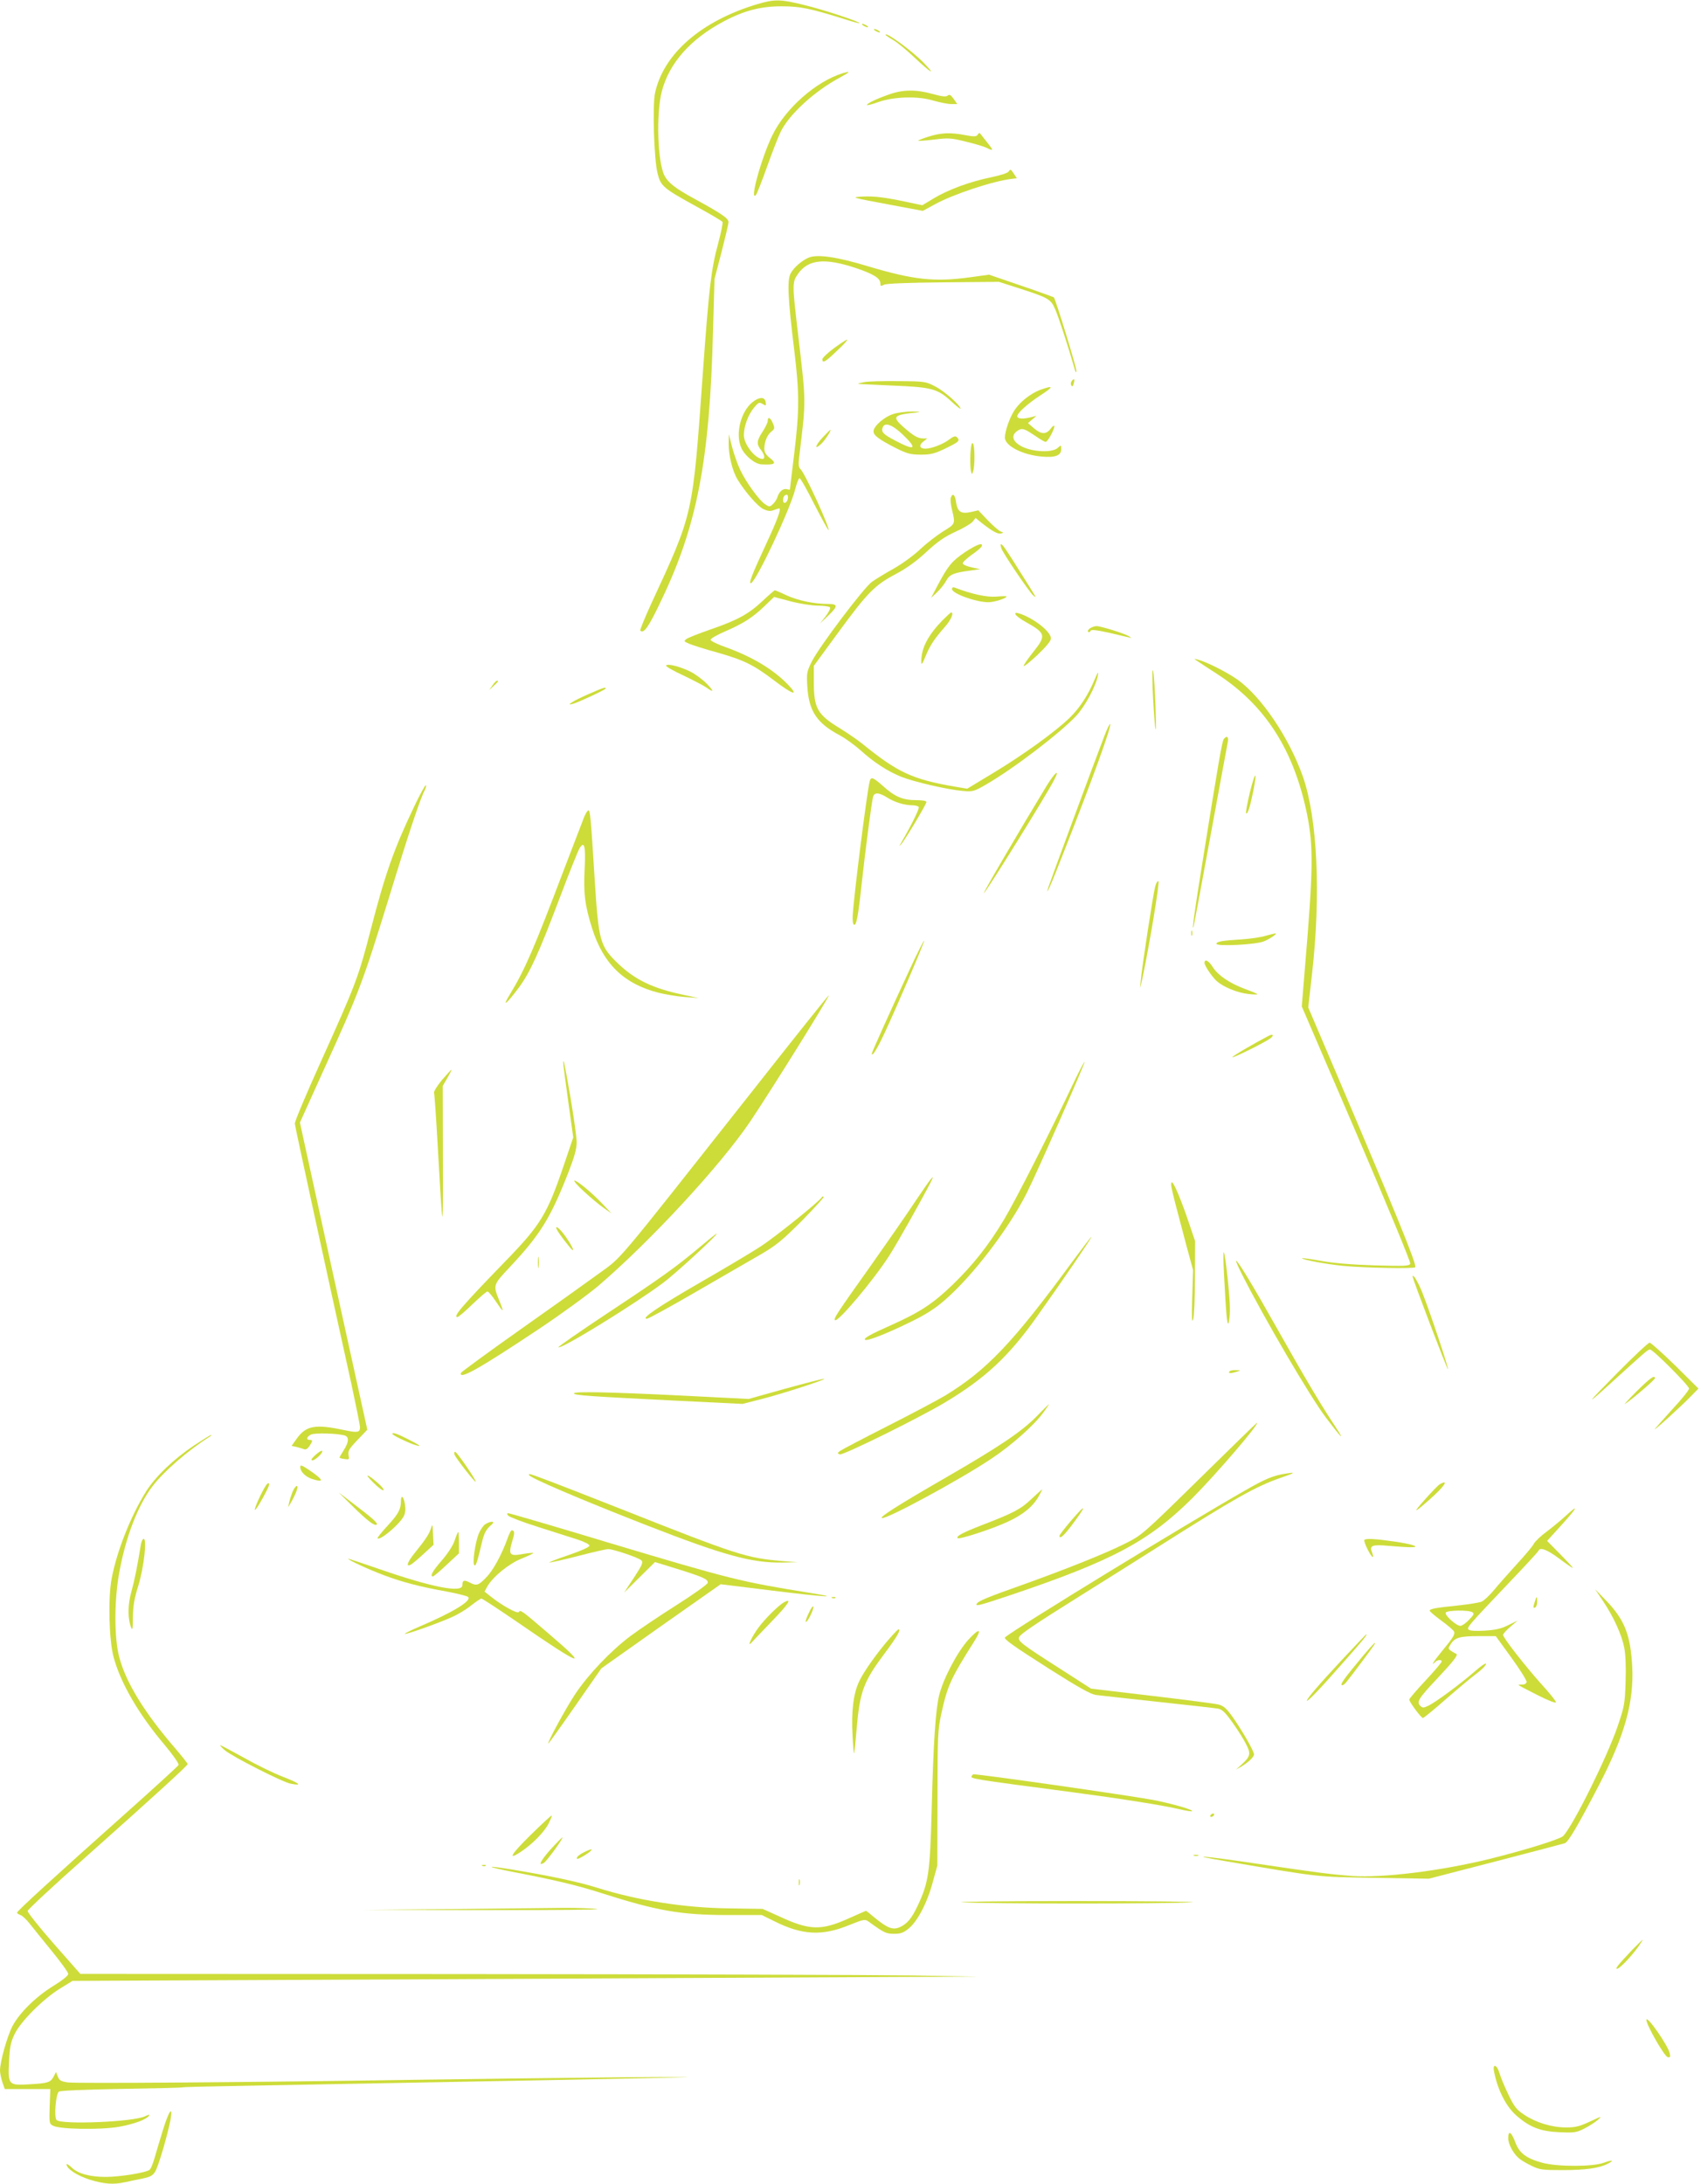 <?xml version="1.0" standalone="no"?>
<!DOCTYPE svg PUBLIC "-//W3C//DTD SVG 20010904//EN"
 "http://www.w3.org/TR/2001/REC-SVG-20010904/DTD/svg10.dtd">
<svg version="1.0" xmlns="http://www.w3.org/2000/svg"
 width="997pt" height="1280pt" viewBox="0 0 997 1280"
 preserveAspectRatio="xMidYMid meet">
<g transform="translate(0,1280) scale(0.1,-0.1)"
fill="#cddc39" stroke="none">
<path d="M4440 12776 c-331 -99 -552 -292 -601 -523 -15 -75 -6 -385 15 -468
18 -76 34 -89 227 -195 82 -45 152 -86 154 -91 3 -4 -8 -60 -25 -123 -42 -155
-54 -259 -90 -756 -61 -852 -54 -820 -305 -1363 -37 -81 -65 -150 -62 -153 20
-21 49 20 124 179 209 436 283 820 302 1572 l9 310 41 157 c22 86 41 166 41
176 0 22 -39 49 -200 137 -110 60 -153 93 -175 135 -41 80 -50 361 -16 494 43
166 168 307 362 410 120 64 220 90 344 89 104 0 166 -13 355 -72 52 -17 96
-29 98 -27 7 7 -209 79 -322 106 -139 35 -175 36 -276 6z"/>
<path d="M5060 12650 c8 -5 20 -10 25 -10 6 0 3 5 -5 10 -8 5 -19 10 -25 10
-5 0 -3 -5 5 -10z"/>
<path d="M5130 12620 c8 -5 20 -10 25 -10 6 0 3 5 -5 10 -8 5 -19 10 -25 10
-5 0 -3 -5 5 -10z"/>
<path d="M5190 12596 c0 -2 20 -16 44 -30 25 -14 83 -62 129 -106 97 -91 129
-108 47 -24 -66 67 -220 180 -220 160z"/>
<path d="M4940 12371 c-157 -48 -336 -206 -413 -364 -65 -134 -135 -389 -97
-351 6 6 35 80 65 164 30 84 66 178 81 208 50 102 198 238 348 318 60 33 65
39 16 25z"/>
<path d="M5210 12246 c-73 -25 -134 -55 -128 -62 3 -2 31 5 64 17 92 33 234
37 322 10 39 -11 87 -21 107 -21 l36 0 -21 30 c-17 24 -25 28 -35 20 -10 -9
-33 -6 -88 9 -96 27 -175 27 -257 -3z"/>
<path d="M5442 11999 c-35 -11 -62 -22 -60 -24 2 -2 44 1 94 7 82 10 97 10
184 -12 52 -12 107 -29 122 -36 43 -22 43 -17 2 34 -21 26 -39 49 -41 52 -2 2
-8 -2 -13 -10 -7 -11 -19 -12 -73 -2 -89 17 -141 14 -215 -9z"/>
<path d="M5913 11796 c-5 -10 -43 -22 -103 -35 -123 -25 -251 -72 -336 -123
l-68 -41 -81 17 c-134 29 -199 37 -266 34 -77 -4 -73 -5 168 -50 l182 -34 68
37 c108 60 344 138 455 151 l28 3 -19 29 c-16 24 -20 26 -28 12z"/>
<path d="M4740 11290 c-42 -18 -89 -60 -106 -93 -21 -39 -16 -147 21 -447 31
-257 31 -353 0 -610 -14 -113 -25 -207 -25 -209 0 -2 -9 -1 -19 2 -22 5 -45
-15 -55 -49 -4 -12 -15 -29 -26 -39 -18 -17 -21 -17 -45 -1 -35 23 -112 129
-146 201 -16 33 -37 94 -48 135 l-19 75 -1 -55 c-1 -67 22 -161 51 -209 44
-73 119 -159 152 -175 26 -12 41 -14 61 -6 14 5 29 10 32 10 14 0 -11 -68 -73
-201 -88 -190 -108 -242 -92 -237 31 11 228 429 258 547 9 36 20 66 26 68 5 2
44 -67 87 -153 44 -85 81 -153 83 -151 10 10 -136 329 -163 356 -12 11 -14 28
-9 70 42 351 42 307 -9 746 -32 272 -32 282 4 332 60 83 156 92 337 32 104
-35 144 -60 144 -90 0 -17 3 -18 21 -8 14 7 131 12 347 14 l327 3 109 -35
c183 -59 194 -65 221 -126 20 -46 78 -224 113 -347 6 -23 10 -28 11 -14 1 20
-122 420 -132 431 -3 2 -90 34 -193 69 l-187 64 -109 -15 c-211 -29 -332 -16
-603 65 -177 54 -295 71 -345 50z m-122 -1412 c-4 -27 -28 -36 -28 -10 0 20 8
32 22 32 5 0 8 -10 6 -22z"/>
<path d="M4888 10759 c-38 -28 -68 -57 -68 -65 0 -26 19 -15 87 51 38 35 64
64 58 64 -5 0 -40 -23 -77 -50z"/>
<path d="M6282 10567 c-6 -7 -7 -19 -3 -26 6 -9 10 -6 14 10 8 28 3 34 -11 16z"/>
<path d="M5065 10560 c-22 -4 -38 -8 -35 -10 3 -1 93 -5 200 -10 229 -9 265
-18 345 -92 30 -28 55 -47 55 -44 0 19 -93 102 -145 129 -59 31 -62 32 -220
33 -88 1 -178 -1 -200 -6z"/>
<path d="M6097 10515 c-55 -21 -117 -69 -149 -117 -29 -42 -58 -125 -58 -163
0 -48 102 -101 214 -111 79 -8 116 6 116 42 0 27 0 27 -21 8 -32 -28 -142 -24
-206 7 -59 29 -70 67 -29 94 28 18 37 15 113 -36 23 -16 46 -29 52 -29 12 0
51 72 51 92 0 7 -10 1 -21 -14 -27 -36 -56 -35 -99 2 l-35 30 25 21 25 22 -30
-8 c-46 -12 -78 -11 -82 3 -6 16 54 71 134 124 81 52 81 62 0 33z"/>
<path d="M4411 10443 c-68 -54 -102 -184 -67 -266 19 -46 80 -97 119 -99 81
-4 92 5 49 38 -23 18 -32 34 -32 54 0 40 17 82 42 101 19 15 20 20 8 48 -14
34 -30 41 -30 14 0 -10 -14 -38 -30 -63 -35 -53 -37 -73 -10 -107 22 -28 26
-53 9 -53 -42 0 -109 85 -109 140 0 51 26 121 60 161 26 31 30 33 50 21 20
-12 21 -11 18 10 -4 33 -37 33 -77 1z"/>
<path d="M5238 10374 c-54 -16 -118 -72 -118 -102 0 -24 29 -46 130 -98 66
-33 84 -38 145 -39 60 0 81 5 148 37 78 38 86 45 66 65 -9 9 -20 6 -44 -12
-35 -28 -106 -55 -141 -55 -34 0 -40 20 -13 41 l24 19 -25 0 c-32 1 -55 15
-115 67 -69 62 -60 72 85 86 19 2 6 4 -30 5 -36 0 -86 -6 -112 -14z m53 -121
c89 -85 74 -98 -43 -36 -71 37 -85 51 -74 78 12 32 56 16 117 -42z"/>
<path d="M4820 10234 c-42 -46 -49 -75 -7 -36 22 20 62 82 54 82 -3 0 -23 -21
-47 -46z"/>
<path d="M5688 10143 c-2 -37 -1 -81 2 -98 6 -29 7 -29 14 -7 11 33 10 152 -2
164 -6 6 -11 -14 -14 -59z"/>
<path d="M5573 9883 c-3 -9 -1 -39 6 -67 21 -88 22 -86 -50 -130 -37 -23 -98
-70 -136 -106 -38 -36 -107 -86 -155 -113 -47 -26 -104 -61 -127 -77 -49 -36
-309 -380 -353 -468 -29 -59 -31 -67 -26 -147 9 -144 56 -214 190 -285 33 -18
87 -57 121 -87 79 -72 160 -124 239 -156 75 -30 274 -76 361 -83 59 -5 65 -4
139 39 160 92 436 304 527 402 53 58 114 173 126 235 4 27 0 22 -19 -23 -38
-91 -86 -165 -146 -224 -83 -81 -273 -218 -447 -323 l-154 -93 -72 12 c-249
43 -335 83 -542 251 -27 22 -87 63 -132 91 -133 81 -153 117 -153 275 l0 91
142 194 c173 236 215 279 338 344 64 34 121 75 179 129 66 61 106 89 171 119
47 21 92 48 102 60 l16 21 37 -30 c60 -47 93 -66 112 -61 16 4 16 5 -2 12 -11
4 -45 34 -76 66 l-55 58 -42 -10 c-59 -13 -79 0 -88 56 -6 46 -20 58 -31 28z"/>
<path d="M5657 9564 c-78 -53 -99 -79 -158 -189 l-42 -80 35 33 c20 19 44 49
54 68 20 37 44 47 144 60 l55 8 -49 10 c-27 6 -51 16 -53 23 -2 6 21 28 51 50
31 21 58 44 60 51 10 25 -30 10 -97 -34z"/>
<path d="M5870 9584 c13 -33 165 -258 187 -275 21 -17 25 -24 -79 141 -83 133
-102 160 -111 160 -4 0 -2 -12 3 -26z"/>
<path d="M5580 9347 c0 -26 141 -77 213 -77 34 0 107 23 107 34 0 2 -27 2 -59
-1 -55 -5 -144 14 -246 53 -9 4 -15 0 -15 -9z"/>
<path d="M4468 9276 c-80 -75 -145 -111 -305 -166 -68 -24 -131 -48 -140 -56
-16 -12 -15 -14 18 -28 20 -8 94 -32 164 -51 155 -44 212 -72 333 -164 111
-85 150 -95 77 -20 -87 88 -206 159 -360 215 -49 17 -90 37 -90 44 0 7 38 29
85 49 108 47 161 81 231 148 l56 54 98 -26 c54 -14 125 -25 161 -25 34 0 66
-5 69 -10 4 -6 -8 -29 -26 -53 l-33 -42 47 45 c60 57 60 70 0 70 -82 0 -175
20 -242 50 -35 17 -66 30 -70 30 -3 -1 -36 -29 -73 -64z"/>
<path d="M5524 9164 c-85 -88 -124 -163 -124 -239 0 -26 4 -22 24 26 26 64 52
104 113 173 37 41 56 86 38 86 -3 0 -26 -21 -51 -46z"/>
<path d="M5952 9199 c3 -8 31 -29 64 -47 114 -64 117 -78 39 -175 -30 -38 -55
-74 -55 -80 0 -7 36 22 80 63 52 50 80 83 80 98 0 40 -105 122 -189 147 -17 5
-22 4 -19 -6z"/>
<path d="M6387 9116 c-10 -8 -14 -17 -8 -20 5 -3 11 -1 13 6 3 9 31 6 109 -11
57 -13 111 -26 119 -28 13 -4 13 -4 0 6 -21 15 -166 61 -193 61 -12 0 -30 -7
-40 -14z"/>
<path d="M7014 8928 c10 -7 66 -44 125 -82 279 -183 445 -443 522 -819 38
-189 36 -326 -12 -894 l-19 -232 321 -746 c184 -429 318 -753 315 -762 -6 -14
-31 -15 -209 -10 -132 4 -240 13 -312 26 -60 11 -111 18 -113 16 -8 -7 147
-36 242 -45 129 -12 412 -17 421 -8 12 11 -111 312 -465 1143 l-162 380 22
195 c53 464 32 913 -53 1157 -80 227 -242 468 -383 569 -60 43 -183 105 -234
118 -23 6 -23 5 -6 -6z"/>
<path d="M3904 8899 c-3 -5 42 -31 101 -58 58 -28 118 -59 134 -70 47 -34 48
-24 2 23 -24 24 -66 55 -94 69 -60 30 -135 49 -143 36z"/>
<path d="M6756 8760 c3 -80 10 -176 14 -215 6 -47 7 -12 3 105 -3 96 -9 193
-14 215 -5 25 -6 -13 -3 -105z"/>
<path d="M2886 8782 l-19 -27 26 24 c28 26 32 31 20 31 -5 0 -17 -13 -27 -28z"/>
<path d="M3446 8730 c-89 -39 -137 -70 -86 -55 37 11 190 83 190 89 0 10 -13
6 -104 -34z"/>
<path d="M6470 8478 c-48 -124 -316 -849 -325 -878 -20 -66 12 5 90 205 168
426 282 741 272 751 -3 3 -20 -32 -37 -78z"/>
<path d="M7173 8468 c-10 -13 -30 -128 -122 -703 -50 -310 -65 -419 -56 -400
2 6 47 244 99 530 53 286 98 535 102 553 7 33 -5 43 -23 20z"/>
<path d="M6134 8193 c-161 -265 -382 -643 -367 -628 24 23 370 581 412 664 36
70 5 45 -45 -36z"/>
<path d="M7326 8156 c-15 -64 -26 -120 -22 -123 8 -9 23 37 41 126 26 128 13
126 -19 -3z"/>
<path d="M5097 8218 c-16 -65 -92 -662 -99 -783 -2 -27 1 -52 7 -55 14 -8 25
47 45 235 21 192 58 478 67 513 7 29 33 28 82 -2 43 -28 102 -46 148 -46 17 0
35 -5 38 -10 5 -9 -39 -100 -103 -210 -14 -24 -13 -24 3 -5 25 31 145 231 145
244 0 7 -24 11 -62 11 -77 0 -125 21 -194 84 -59 52 -70 55 -77 24z"/>
<path d="M2426 8069 c-117 -245 -169 -392 -255 -726 -71 -274 -87 -315 -289
-763 -86 -190 -155 -354 -154 -366 1 -17 175 -817 332 -1528 27 -126 50 -239
50 -252 0 -30 -14 -33 -85 -18 -177 38 -230 29 -286 -49 l-30 -42 28 -6 c15
-4 35 -10 44 -13 11 -5 21 1 33 18 20 31 20 36 1 36 -22 0 -18 18 7 31 22 12
165 7 201 -6 24 -10 21 -39 -8 -85 -14 -22 -25 -41 -25 -44 0 -2 13 -6 29 -8
28 -4 29 -3 24 23 -4 24 3 37 52 88 l58 61 -198 900 -197 900 132 292 c217
477 234 522 391 1030 115 376 184 582 209 627 6 13 9 25 6 28 -3 4 -35 -54
-70 -128z"/>
<path d="M3425 8014 c-8 -20 -60 -156 -116 -302 -179 -472 -231 -593 -320
-740 -50 -81 -22 -60 52 39 66 89 117 202 239 524 56 149 109 280 117 293 28
45 36 15 30 -117 -8 -146 1 -218 44 -354 66 -208 186 -324 389 -376 41 -10
111 -22 155 -25 l80 -6 -90 19 c-176 37 -281 87 -379 180 -111 106 -117 130
-141 506 -22 354 -26 395 -36 395 -5 0 -15 -16 -24 -36z"/>
<path d="M6771 7604 c-12 -43 -77 -467 -85 -554 -5 -54 -5 -53 10 15 40 190
102 561 94 569 -5 5 -13 -9 -19 -30z"/>
<path d="M6982 7330 c0 -14 2 -19 5 -12 2 6 2 18 0 25 -3 6 -5 1 -5 -13z"/>
<path d="M7415 7314 c-27 -8 -88 -17 -135 -20 -116 -7 -150 -13 -150 -26 0
-17 237 -5 280 15 38 16 81 47 65 46 -5 -1 -32 -7 -60 -15z"/>
<path d="M5330 7113 c-105 -225 -220 -481 -220 -488 0 -23 30 24 72 114 75
160 239 543 235 548 -2 2 -42 -76 -87 -174z"/>
<path d="M7060 7156 c0 -17 45 -83 73 -108 39 -34 120 -67 182 -74 33 -4 58
-4 55 -1 -3 3 -36 17 -75 31 -90 34 -157 80 -187 128 -23 37 -48 50 -48 24z"/>
<path d="M4400 6392 c-814 -1031 -749 -954 -890 -1057 -67 -49 -276 -198 -463
-330 -187 -132 -342 -246 -345 -252 -14 -44 107 24 458 258 129 86 285 200
347 252 309 265 720 710 892 966 130 194 464 731 459 737 -2 2 -208 -256 -458
-574z"/>
<path d="M7435 6728 c-88 -46 -216 -121 -212 -125 6 -5 191 87 222 110 25 19
17 29 -10 15z"/>
<path d="M3301 6574 c-1 -6 13 -108 29 -226 l30 -215 -54 -159 c-99 -292 -136
-353 -346 -569 -250 -258 -308 -325 -279 -325 6 0 46 34 88 75 43 41 82 75 88
75 6 0 27 -25 47 -55 20 -30 38 -55 41 -55 3 0 -5 24 -17 53 -39 96 -40 93 63
203 175 187 235 283 339 548 37 95 50 142 50 180 0 28 -16 143 -35 256 -34
198 -43 238 -44 214z"/>
<path d="M6295 6458 c-140 -295 -342 -693 -411 -808 -90 -150 -181 -265 -302
-382 -112 -108 -189 -159 -354 -233 -128 -57 -167 -79 -158 -88 10 -10 125 35
256 99 98 47 151 81 210 132 164 141 378 421 483 631 61 121 343 762 338 767
-2 2 -30 -51 -62 -118z"/>
<path d="M2590 6469 c-28 -34 -49 -68 -46 -75 3 -7 12 -142 21 -301 31 -547
32 -550 31 -93 l-1 435 28 48 c15 26 26 47 23 47 -2 0 -27 -28 -56 -61z"/>
<path d="M5368 5763 c-50 -76 -167 -244 -258 -373 -209 -294 -225 -319 -216
-328 16 -15 224 231 319 379 46 72 182 313 241 427 33 65 4 29 -86 -105z"/>
<path d="M3423 5816 c38 -35 90 -79 115 -96 l47 -33 -55 58 c-64 67 -147 135
-163 135 -7 -1 19 -30 56 -64z"/>
<path d="M6867 5838 c6 -34 24 -102 88 -343 l38 -140 -5 -160 c-4 -115 -2
-152 5 -130 6 17 11 127 11 245 l1 215 -34 100 c-44 133 -91 245 -102 245 -5
0 -6 -15 -2 -32z"/>
<path d="M4816 5781 c-16 -25 -269 -229 -356 -286 -52 -34 -211 -129 -354
-211 -247 -143 -351 -213 -315 -214 9 0 137 70 285 156 148 86 319 184 379
219 95 55 128 83 245 199 73 75 131 138 128 141 -3 4 -9 2 -12 -4z"/>
<path d="M3260 5603 c0 -9 32 -56 79 -113 31 -37 25 -13 -9 40 -32 50 -70 90
-70 73z"/>
<path d="M4105 5493 c-140 -118 -228 -181 -544 -390 -161 -107 -291 -197 -288
-200 14 -14 446 252 613 377 78 58 328 289 314 289 -3 0 -45 -34 -95 -76z"/>
<path d="M6284 5403 c-346 -472 -501 -635 -744 -783 -47 -28 -200 -109 -340
-180 -140 -71 -264 -136 -275 -144 -18 -13 -18 -15 -3 -21 18 -7 466 214 616
304 236 141 375 271 538 501 146 205 327 470 321 470 -3 0 -53 -66 -113 -147z"/>
<path d="M7174 5335 c12 -237 19 -310 27 -290 4 11 8 47 8 80 1 67 -27 327
-36 335 -3 3 -3 -53 1 -125z"/>
<path d="M3153 5400 c0 -30 2 -43 4 -27 2 15 2 39 0 55 -2 15 -4 2 -4 -28z"/>
<path d="M7281 5328 c126 -250 400 -719 492 -839 88 -117 113 -141 59 -59 -97
147 -181 289 -342 575 -151 268 -234 405 -245 405 -3 0 13 -37 36 -82z"/>
<path d="M8280 5317 c0 -15 203 -547 207 -543 5 5 -101 324 -149 446 -25 64
-58 119 -58 97z"/>
<path d="M9480 4753 c-190 -192 -196 -204 -25 -48 187 170 204 185 216 185 18
0 229 -212 229 -229 0 -9 -42 -61 -93 -116 -50 -56 -99 -110 -107 -120 -19
-25 149 127 210 190 l45 46 -136 135 c-75 73 -143 134 -150 134 -8 0 -93 -80
-189 -177z"/>
<path d="M7205 4760 c-7 -11 9 -11 45 0 24 8 24 8 -7 9 -17 1 -35 -3 -38 -9z"/>
<path d="M9592 4644 c-48 -48 -78 -81 -67 -73 48 32 175 142 175 150 0 22 -27
3 -108 -77z"/>
<path d="M4602 4660 l-214 -60 -396 20 c-425 21 -636 25 -628 12 6 -11 100
-17 599 -42 l389 -19 114 29 c125 32 388 118 364 118 -8 1 -111 -26 -228 -58z"/>
<path d="M6073 4495 c-87 -88 -220 -177 -528 -355 -281 -162 -392 -233 -376
-238 26 -9 456 224 639 346 121 80 256 200 310 276 18 25 32 46 30 45 -2 0
-36 -34 -75 -74z"/>
<path d="M7029 4131 c-333 -327 -336 -329 -435 -379 -113 -57 -351 -152 -600
-241 -198 -70 -259 -95 -268 -110 -12 -19 11 -13 196 49 599 202 813 316 1068
570 138 138 397 440 377 440 -2 0 -154 -148 -338 -329z"/>
<path d="M2300 4395 c0 -7 76 -44 122 -61 58 -20 46 -8 -32 31 -66 33 -90 41
-90 30z"/>
<path d="M1138 4328 c-121 -81 -228 -184 -283 -272 -90 -145 -171 -350 -201
-511 -21 -114 -15 -356 11 -455 40 -152 146 -336 300 -518 48 -57 84 -109 82
-117 -3 -7 -149 -140 -324 -296 -397 -354 -623 -560 -623 -570 0 -4 9 -10 20
-14 10 -3 34 -25 52 -48 18 -23 77 -96 130 -161 54 -66 98 -127 98 -136 0 -10
-33 -37 -85 -69 -103 -63 -200 -158 -242 -237 -31 -60 -73 -209 -73 -261 0
-15 7 -46 14 -68 l14 -40 134 0 133 0 -4 -102 c-3 -97 -2 -102 20 -113 39 -21
279 -25 387 -6 89 16 163 43 177 67 4 6 -7 3 -24 -5 -65 -34 -496 -51 -520
-22 -15 18 -4 151 14 166 7 6 151 12 366 16 195 3 356 7 359 9 3 2 163 6 355
9 1729 32 2104 39 2405 46 302 7 279 7 -190 4 -294 -3 -812 -9 -1150 -14
-1051 -16 -2043 -23 -2093 -16 -40 6 -50 12 -58 34 l-11 27 -13 -26 c-19 -35
-33 -40 -140 -46 -126 -8 -129 -4 -122 134 4 86 10 113 33 161 36 74 165 203
264 265 l75 46 2170 10 c1194 6 2388 12 2655 13 l485 2 -390 7 c-214 3 -1399
7 -2632 8 l-2242 1 -156 177 c-86 98 -154 184 -153 192 2 9 152 149 335 311
409 364 603 541 603 550 0 4 -33 45 -72 91 -179 207 -290 386 -329 536 -30
111 -30 333 0 495 38 211 110 396 196 508 67 87 209 210 331 287 10 6 16 12
12 12 -4 1 -48 -27 -100 -61z"/>
<path d="M1848 4271 c-22 -20 -28 -31 -17 -31 17 0 66 47 57 56 -4 3 -21 -8
-40 -25z"/>
<path d="M2664 4274 c8 -21 119 -164 124 -159 6 6 -110 175 -120 175 -6 0 -7
-7 -4 -16z"/>
<path d="M1760 4201 c0 -27 30 -57 69 -70 72 -23 69 -7 -9 47 -50 34 -60 38
-60 23z"/>
<path d="M7540 4163 c-76 -11 -122 -30 -247 -102 -342 -195 -1340 -805 -1402
-858 -11 -9 48 -51 262 -187 170 -108 239 -146 270 -151 23 -3 186 -21 362
-40 176 -19 335 -37 353 -40 26 -5 42 -20 87 -83 30 -42 66 -99 79 -126 29
-56 25 -72 -28 -120 l-31 -28 30 17 c42 25 75 56 75 72 0 19 -72 144 -126 220
-35 49 -52 64 -82 72 -20 5 -197 28 -392 51 l-355 42 -185 119 c-221 141 -245
160 -237 182 7 19 90 75 357 242 113 70 315 198 450 283 456 289 581 360 730
411 81 28 87 33 30 24z"/>
<path d="M2188 4110 c29 -29 56 -49 60 -45 4 4 -11 23 -33 42 -65 57 -84 59
-27 3z"/>
<path d="M3100 4155 c0 -15 302 -144 694 -297 449 -175 611 -219 789 -217 l92
2 -90 7 c-210 18 -261 34 -940 303 -376 148 -529 207 -542 207 -1 0 -3 -2 -3
-5z"/>
<path d="M1563 4099 c-22 -28 -78 -149 -68 -149 9 0 87 140 83 151 -3 8 -7 7
-15 -2z"/>
<path d="M8439 4100 c-9 -5 -47 -44 -85 -87 -78 -87 -70 -87 29 1 83 73 113
119 56 86z"/>
<path d="M1715 4057 c-7 -18 -16 -46 -20 -63 l-6 -29 17 29 c30 52 45 96 34
96 -6 0 -17 -15 -25 -33z"/>
<path d="M6045 4013 c-62 -59 -106 -82 -291 -153 -113 -44 -152 -65 -141 -76
9 -9 203 54 293 96 91 42 148 89 182 149 13 23 22 41 20 41 -2 -1 -30 -26 -63
-57z"/>
<path d="M2066 3972 c87 -86 131 -119 142 -108 8 8 -23 36 -143 127 l-80 61
81 -80z"/>
<path d="M2350 4001 c0 -48 -16 -77 -81 -147 -33 -36 -59 -68 -56 -71 15 -14
128 81 153 129 10 18 12 41 8 68 -8 49 -24 63 -24 21z"/>
<path d="M6275 3883 c-36 -42 -65 -80 -65 -85 0 -21 22 -3 63 50 99 130 101
151 2 35z"/>
<path d="M9175 3913 c-27 -25 -77 -66 -110 -91 -33 -24 -67 -56 -75 -71 -8
-16 -54 -70 -102 -122 -47 -52 -107 -119 -132 -150 -26 -31 -59 -62 -74 -68
-15 -5 -74 -15 -132 -21 -135 -14 -170 -20 -170 -31 0 -5 31 -31 69 -59 38
-28 71 -56 74 -64 6 -16 -7 -37 -75 -119 -44 -53 -65 -88 -36 -59 14 14 38 16
38 3 0 -6 -43 -56 -95 -112 -52 -55 -95 -106 -95 -111 0 -14 70 -108 80 -108
5 0 65 49 133 109 69 60 150 128 181 151 31 23 56 49 56 57 0 8 -29 -11 -67
-45 -84 -73 -227 -179 -271 -200 -29 -14 -34 -14 -48 0 -22 22 -9 44 99 158
101 108 127 142 111 147 -6 2 -19 10 -30 17 -17 13 -17 15 0 40 24 38 54 46
165 46 l98 0 92 -127 c50 -69 90 -133 89 -142 -2 -9 -13 -16 -26 -15 -12 0
-22 -1 -22 -3 0 -1 50 -28 110 -58 65 -33 110 -50 110 -43 0 7 -38 55 -85 106
-94 105 -225 272 -225 289 0 6 19 28 43 48 l42 36 -55 -27 c-42 -21 -74 -28
-138 -32 -54 -3 -87 -1 -94 6 -12 12 -9 16 256 295 83 87 153 163 154 168 8
22 52 5 120 -46 40 -30 76 -55 80 -55 4 0 -29 35 -72 79 l-78 79 87 96 c93
103 102 124 20 49z m-545 -563 c12 -8 9 -15 -20 -45 -18 -19 -41 -35 -50 -35
-25 0 -95 64 -86 78 9 14 134 16 156 2z"/>
<path d="M2979 3916 c7 -8 85 -38 174 -66 89 -28 194 -62 232 -74 40 -13 70
-28 70 -36 0 -8 -49 -30 -125 -56 -69 -23 -118 -43 -110 -43 8 0 85 17 170 39
85 22 163 40 175 40 29 0 178 -50 194 -66 12 -11 6 -26 -43 -101 l-58 -88 90
89 91 90 120 -37 c164 -51 193 -64 189 -85 -2 -9 -83 -67 -181 -129 -98 -62
-220 -144 -271 -182 -119 -90 -249 -227 -326 -343 -56 -85 -166 -288 -156
-288 2 0 73 99 158 221 l153 220 349 247 350 246 308 -38 c309 -38 413 -44
211 -12 -402 65 -453 77 -1184 296 -311 94 -571 170 -579 170 -10 0 -10 -3 -1
-14z"/>
<path d="M2843 3865 c-11 -8 -28 -33 -37 -55 -21 -52 -38 -172 -26 -184 9 -9
17 17 45 134 11 48 23 72 45 93 24 21 27 27 12 27 -9 0 -27 -7 -39 -15z"/>
<path d="M2527 3845 c-9 -33 -31 -67 -94 -145 -45 -55 -57 -88 -25 -71 9 5 43
33 75 63 l58 53 -3 65 c-2 55 -4 60 -11 35z"/>
<path d="M2975 3783 c-34 -95 -85 -189 -126 -230 -45 -47 -56 -50 -98 -28 -31
16 -41 12 -41 -17 0 -47 -179 -12 -487 95 -101 35 -183 62 -183 61 0 -8 122
-64 210 -97 112 -42 213 -68 369 -96 63 -12 120 -26 125 -32 22 -22 -90 -90
-287 -174 -48 -21 -86 -39 -84 -42 6 -5 200 64 275 98 35 15 86 46 114 69 28
22 55 40 60 40 5 0 99 -62 209 -137 383 -265 437 -283 175 -60 -148 127 -156
133 -165 118 -8 -12 -100 39 -166 92 l-35 28 17 31 c35 59 128 134 202 163 39
16 69 30 67 32 -2 2 -28 0 -57 -5 -84 -16 -91 -7 -65 80 14 44 12 58 -5 58 -4
0 -15 -21 -24 -47z"/>
<path d="M2665 3771 c-9 -29 -39 -75 -75 -117 -55 -63 -72 -94 -52 -94 4 0 40
30 80 68 l72 67 0 63 c0 34 -2 62 -4 62 -3 0 -12 -22 -21 -49z"/>
<path d="M826 3748 c-22 -135 -38 -213 -56 -278 -22 -77 -22 -158 -1 -211 7
-18 10 -4 10 62 1 67 8 109 32 185 32 106 52 274 31 274 -6 0 -13 -15 -16 -32z"/>
<path d="M7997 3774 c-3 -4 5 -29 19 -56 26 -51 42 -61 25 -15 -15 38 2 45 99
36 47 -4 103 -8 125 -8 69 -1 16 18 -97 34 -112 16 -161 18 -171 9z"/>
<path d="M9396 3415 c62 -93 109 -196 124 -272 8 -40 11 -114 8 -200 -4 -130
-7 -145 -47 -263 -64 -185 -261 -582 -319 -642 -20 -19 -222 -82 -431 -134
-290 -71 -624 -112 -806 -100 -120 9 -194 18 -558 72 -316 47 -423 55 -185 15
562 -96 528 -92 873 -98 l320 -5 390 101 c215 56 398 104 407 107 20 6 79 107
204 348 148 287 201 480 191 686 -10 186 -44 273 -148 383 l-70 72 47 -70z"/>
<path d="M4878 3433 c7 -3 16 -2 19 1 4 3 -2 6 -13 5 -11 0 -14 -3 -6 -6z"/>
<path d="M8994 3406 c-8 -27 -8 -33 3 -29 7 3 13 18 13 34 0 37 -3 37 -16 -5z"/>
<path d="M4595 3408 c-30 -16 -112 -97 -150 -149 -36 -48 -69 -118 -42 -89 7
8 62 65 121 127 99 102 121 138 71 111z"/>
<path d="M4741 3346 c-13 -26 -21 -49 -18 -52 8 -8 49 75 44 89 -2 6 -14 -10
-26 -37z"/>
<path d="M5220 3203 c-75 -85 -157 -200 -184 -258 -34 -71 -47 -176 -39 -318
3 -59 7 -106 9 -104 2 1 8 61 14 132 20 233 39 285 169 459 69 92 94 136 77
136 -2 0 -23 -21 -46 -47z"/>
<path d="M5676 3189 c-65 -72 -146 -226 -171 -324 -21 -85 -34 -270 -44 -665
-10 -379 -18 -433 -82 -570 -36 -76 -62 -107 -107 -127 -40 -17 -71 -4 -146
57 -26 22 -49 40 -50 40 -1 0 -46 -20 -100 -44 -162 -73 -229 -72 -406 10
l-100 45 -197 3 c-260 3 -535 46 -773 121 -107 34 -268 68 -489 105 -174 29
-172 20 4 -14 238 -46 361 -75 506 -121 328 -105 466 -129 734 -130 l210 0 75
-37 c162 -81 279 -87 437 -22 88 35 93 36 115 20 91 -66 102 -71 149 -71 38 0
55 6 85 31 52 42 109 151 141 271 l27 98 1 395 c0 372 2 401 23 498 36 162 54
202 191 419 50 78 33 84 -33 12z"/>
<path d="M7863 3068 c-137 -147 -203 -225 -203 -236 0 -12 79 70 211 221 125
141 146 167 136 167 -1 0 -66 -69 -144 -152z"/>
<path d="M7988 3093 c-108 -130 -132 -163 -124 -170 4 -4 16 3 27 17 32 39
155 204 163 218 17 29 -5 7 -66 -65z"/>
<path d="M1319 2540 c44 -37 337 -186 384 -195 73 -14 56 1 -44 40 -57 22
-161 73 -231 113 -71 39 -132 72 -136 72 -4 -1 8 -14 27 -30z"/>
<path d="M5696 2391 c-11 -17 -11 -17 589 -96 286 -38 528 -76 634 -101 35 -8
66 -13 68 -10 9 8 -125 46 -230 66 -167 30 -1004 150 -1052 150 -2 0 -6 -4 -9
-9z"/>
<path d="M7095 2160 c-3 -5 -2 -10 4 -10 5 0 13 5 16 10 3 6 2 10 -4 10 -5 0
-13 -4 -16 -10z"/>
<path d="M3110 2044 c-115 -113 -138 -152 -58 -99 69 46 138 116 164 167 13
27 21 47 17 46 -5 -1 -60 -52 -123 -114z"/>
<path d="M3231 1964 c-60 -66 -81 -107 -43 -83 18 11 118 149 108 149 -2 0
-32 -30 -65 -66z"/>
<path d="M3421 1942 c-19 -9 -37 -23 -39 -30 -3 -11 2 -10 24 1 39 21 71 46
59 47 -5 0 -25 -8 -44 -18z"/>
<path d="M6998 1923 c6 -2 18 -2 25 0 6 3 1 5 -13 5 -14 0 -19 -2 -12 -5z"/>
<path d="M2828 1863 c7 -3 16 -2 19 1 4 3 -2 6 -13 5 -11 0 -14 -3 -6 -6z"/>
<path d="M4682 1765 c0 -16 2 -22 5 -12 2 9 2 23 0 30 -3 6 -5 -1 -5 -18z"/>
<path d="M5640 1650 c137 -10 1216 -10 1345 0 55 3 -249 7 -675 7 -426 0 -728
-4 -670 -7z"/>
<path d="M2655 1610 l-520 -5 710 -1 c391 -1 685 2 655 6 -30 5 -116 7 -190 7
-74 -1 -369 -4 -655 -7z"/>
<path d="M9569 1373 c-83 -88 -104 -113 -91 -113 14 0 80 68 122 126 17 24 30
44 28 44 -2 0 -28 -26 -59 -57z"/>
<path d="M9650 960 c0 -29 106 -215 125 -218 15 -3 17 1 11 25 -12 48 -136
225 -136 193z"/>
<path d="M8757 658 c21 -109 72 -209 135 -262 76 -65 137 -89 247 -94 89 -4
101 -2 146 21 28 14 64 37 80 51 27 24 24 23 -45 -9 -62 -29 -86 -35 -141 -35
-84 0 -178 29 -246 75 -45 30 -58 47 -92 118 -22 45 -45 101 -52 125 -15 51
-42 59 -32 10z"/>
<path d="M956 318 c-19 -62 -42 -138 -51 -170 -9 -31 -21 -61 -28 -66 -20 -17
-174 -42 -257 -42 -93 0 -163 19 -201 56 -16 15 -29 23 -29 18 0 -26 63 -67
136 -90 84 -26 139 -30 207 -15 23 5 68 15 100 21 48 10 62 17 77 42 19 31 72
213 89 301 16 89 -8 58 -43 -55z"/>
<path d="M8840 268 c0 -36 29 -90 63 -119 12 -11 45 -30 74 -44 47 -23 63 -25
182 -25 133 0 214 11 264 37 42 21 28 25 -23 6 -65 -24 -273 -24 -360 0 -95
26 -134 56 -158 119 -23 62 -42 74 -42 26z"/>
</g>
</svg>
